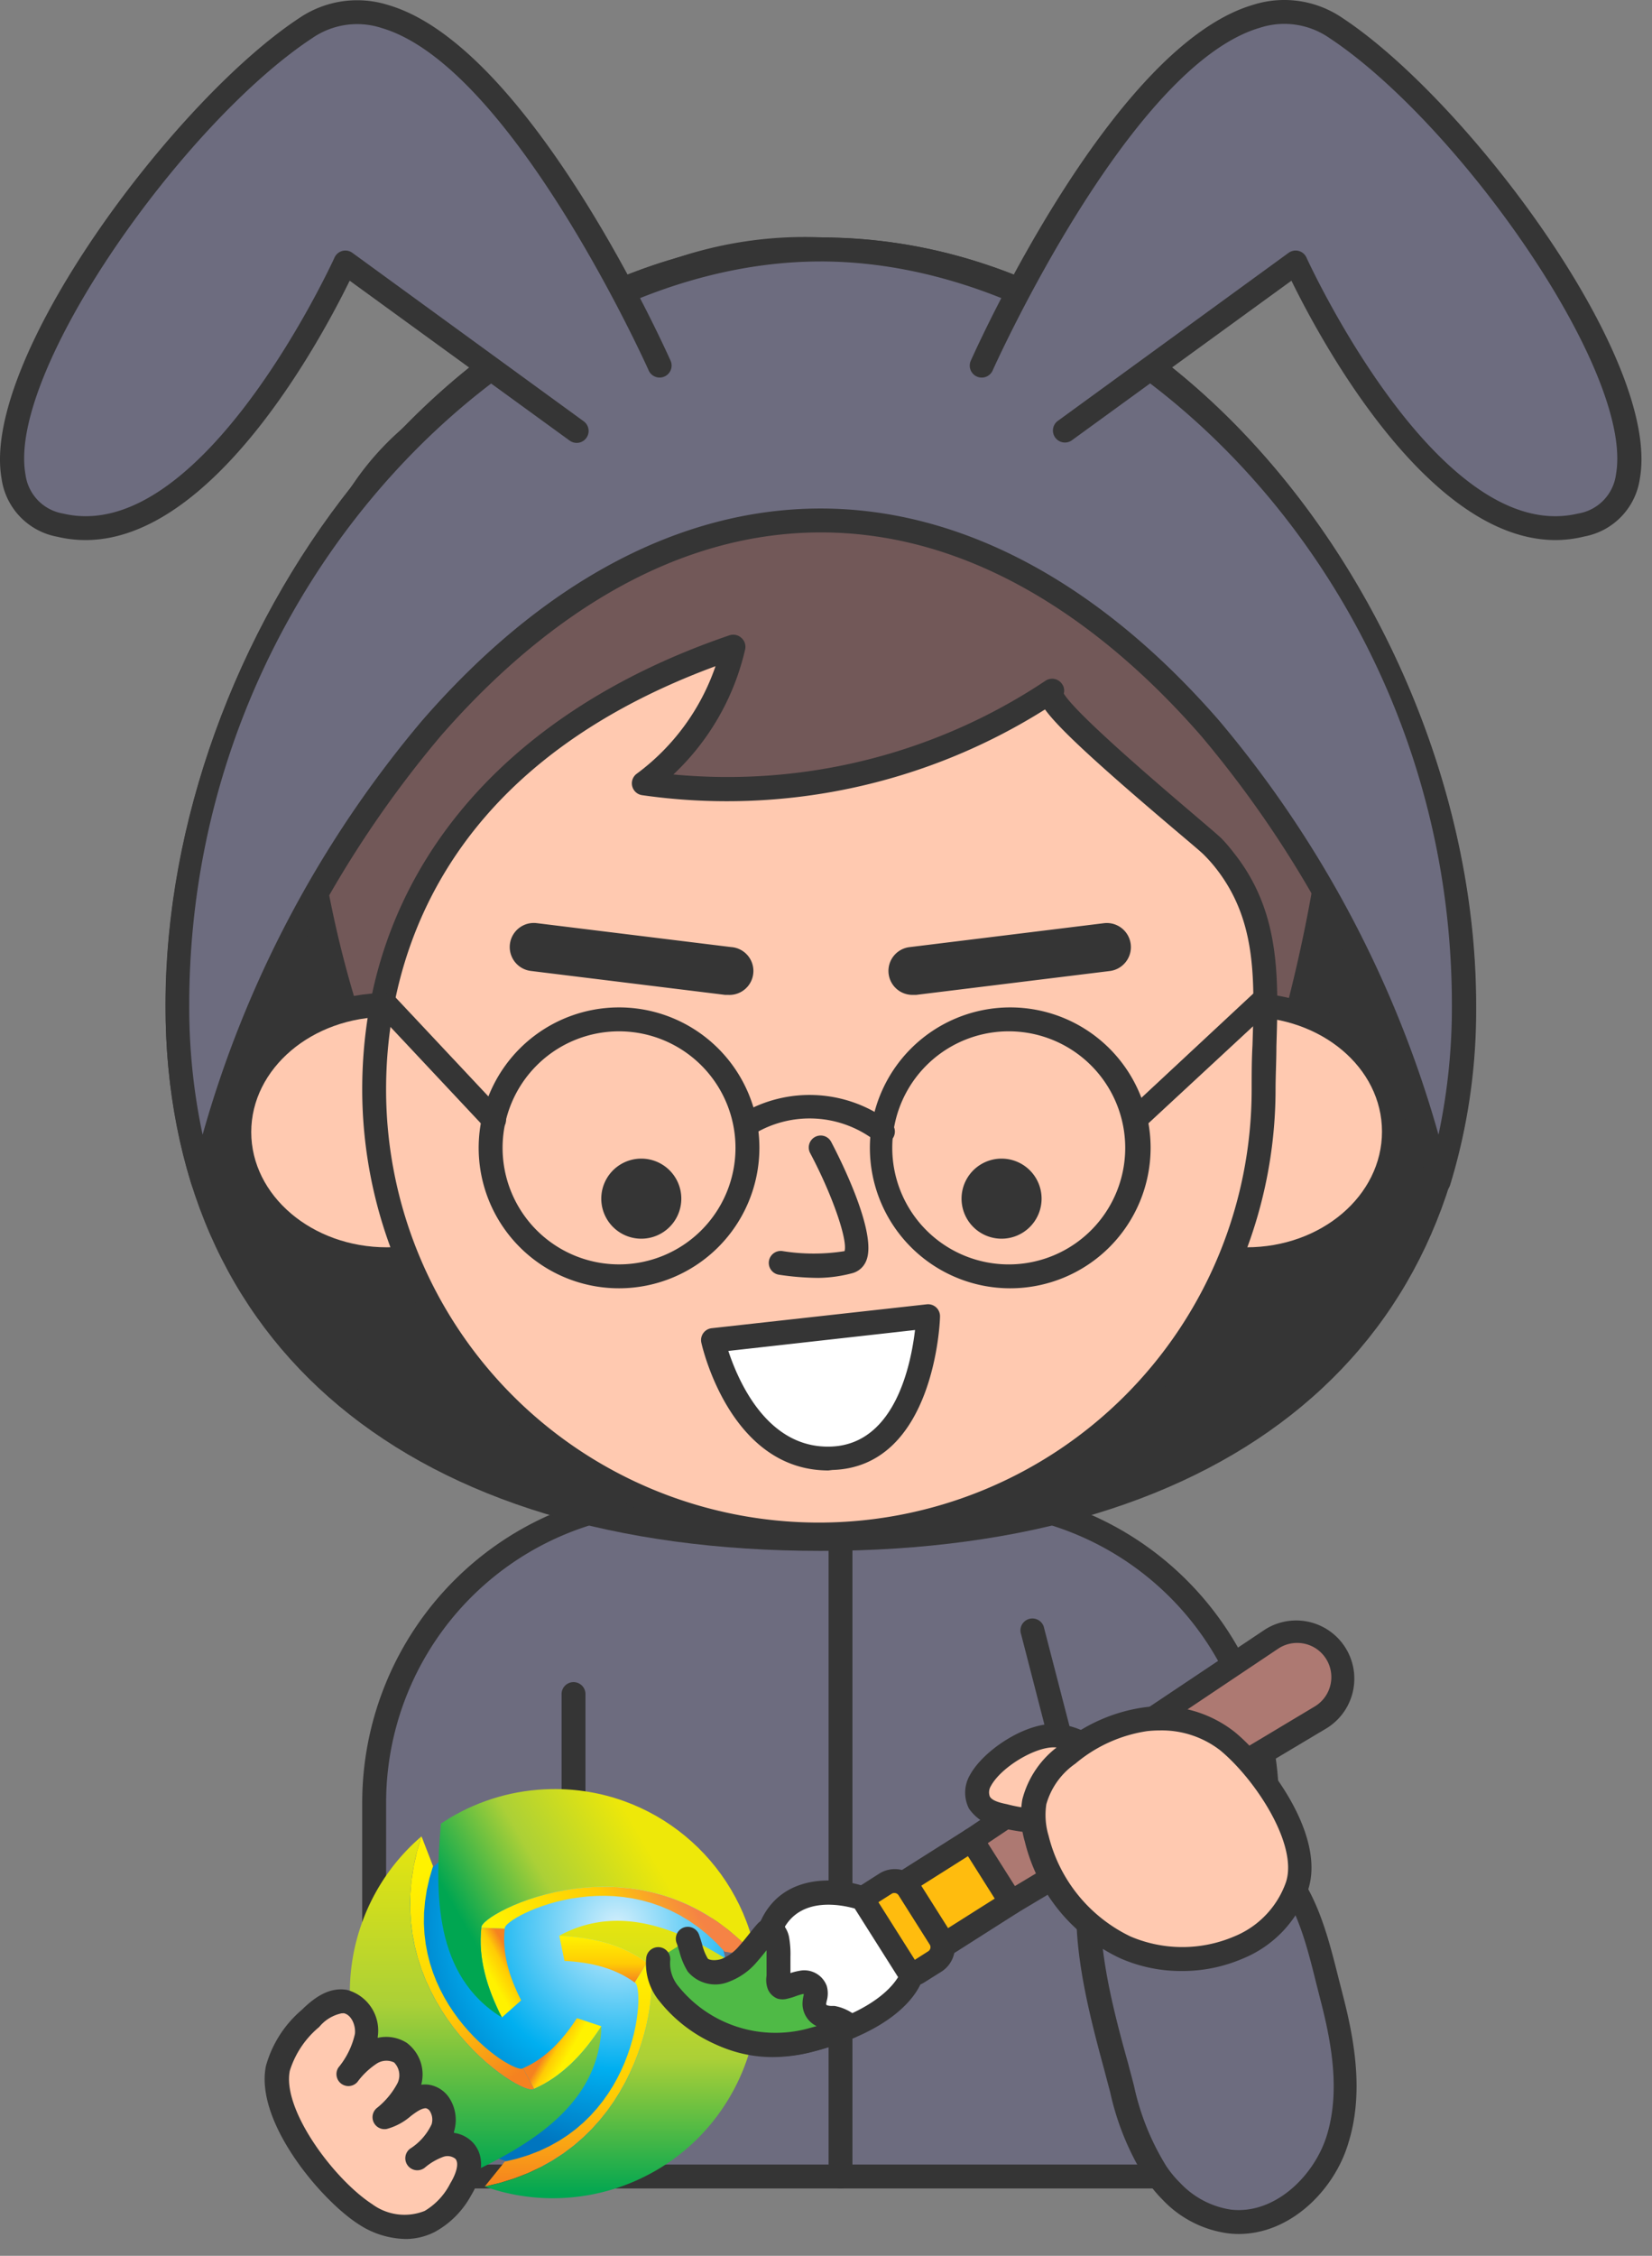 <svg width="85" height="116" fill="none" xmlns="http://www.w3.org/2000/svg"><rect width="100%" height="100%" fill="#808080" stroke="none"/><path d="M65.188 111.92V92.688a15.55 15.55 0 0 0-15.543-15.55h-14.85a15.55 15.55 0 0 0-15.544 15.55v19.232h45.937Z" fill="#6D6C7F"/><path d="M65.188 112.535H19.251a.613.613 0 0 1-.614-.615V92.688a16.177 16.177 0 0 1 16.158-16.164h14.85a16.177 16.177 0 0 1 16.158 16.164v19.232a.613.613 0 0 1-.615.615Zm-45.322-1.23h44.708V92.688a14.948 14.948 0 0 0-14.93-14.935H34.796a14.948 14.948 0 0 0-14.929 14.935v18.617Z" fill="#353535"/><path d="M43.246 112.535a.616.616 0 0 1-.614-.615V78.115a.615.615 0 0 1 1.229 0v33.805a.617.617 0 0 1-.615.615ZM59.565 109.332a.61.61 0 0 1-.615-.461l-6.41-24.83a.612.612 0 0 1 .426-.796.615.615 0 0 1 .76.488l6.435 24.856a.615.615 0 0 1-.443.743.44.44 0 0 1-.153 0Z" fill="#353535"/><path d="M60.265 112.694a5.105 5.105 0 0 0 2.963 1.537c2.458.295 4.794-1.764 5.531-4.155.738-2.391.332-4.985-.295-7.412-.762-2.95-1.29-5.895-3.86-7.683-2.415-1.678-5.531-3.295-7.695-.264-2.163 3.03-.073 9.36.793 12.698a13.584 13.584 0 0 0 1.733 4.302c.247.35.525.677.83.977Z" fill="#6D6C7F"/><path d="M63.732 114.876a4.37 4.37 0 0 1-.572-.037 5.667 5.667 0 0 1-3.325-1.708 6.967 6.967 0 0 1-.873-1.064 13.96 13.96 0 0 1-1.844-4.499c-.092-.338-.19-.713-.295-1.112-.99-3.651-2.458-9.164-.405-12.096 2.766-3.909 6.97-.983 8.55.117 2.525 1.758 3.226 4.548 3.902 7.24l.203.793c.615 2.366 1.125 5.138.283 7.757-.707 2.317-2.92 4.609-5.624 4.609Zm-3.786-21.241a2.963 2.963 0 0 0-2.508 1.438c-1.74 2.459-.283 7.843.615 11.063.104.406.209.781.295 1.125A13.04 13.04 0 0 0 60 111.373c.212.32.457.617.731.885a4.506 4.506 0 0 0 2.594 1.364c2.237.265 4.253-1.69 4.917-3.73.744-2.317.264-4.88-.307-7.075l-.203-.799c-.645-2.593-1.26-5.034-3.411-6.533-1.82-1.236-3.233-1.85-4.382-1.85h.006ZM75.317 51.674c0 19.164-14.818 27.462-33.097 27.462-18.28 0-33.092-8.298-33.092-27.462s14.813-38.85 33.092-38.85c18.279 0 33.097 19.692 33.097 38.85Z" fill="#353535"/><path d="M42.22 79.75c-21.106 0-33.706-10.491-33.706-28.076 0-18.629 14.413-39.465 33.706-39.465 19.293 0 33.712 20.836 33.712 39.465 0 17.579-12.606 28.076-33.712 28.076Zm0-66.311c-15.329 0-32.477 16.355-32.477 38.235 0 16.81 12.139 26.847 32.477 26.847 20.338 0 32.483-10.037 32.483-26.847 0-21.88-17.117-38.236-32.483-38.236Z" fill="#353535"/><path d="M68.784 39.886a31.228 31.228 0 0 1-.344 4.063 80.132 80.132 0 0 1-4.591 17.117c-.996 2.532-2.17 5.095-4.18 6.933a19.422 19.422 0 0 1-5.445 3.159c-5.95 2.6-12.545 4.985-18.796 3.245-6.25-1.74-10.756-7.283-13.773-13.048a55.784 55.784 0 0 1-6.147-21.186c-.368-4.413.246-9.834 2.459-13.75a14 14 0 0 1 4.02-4.61c.946-.67 5.427-1.739 5.759-2.323 3.49-6.146 12.482-7.615 18.322-6.146 13.361 3.43 22.931 12.975 22.716 26.546Z" fill="#725858"/><path d="M39.897 75.608a17.484 17.484 0 0 1-4.635-.615c-5.482-1.524-10.375-6.146-14.136-13.356a56.896 56.896 0 0 1-6.22-21.425c-.436-5.23.504-10.504 2.52-14.1a14.579 14.579 0 0 1 4.18-4.8 13.984 13.984 0 0 1 3.017-1.23c.89-.255 1.758-.584 2.594-.983 2.133-3.688 5.857-5.384 8.605-6.146a20.725 20.725 0 0 1 10.356-.209c14.524 3.688 23.417 14.093 23.208 27.123a31.161 31.161 0 0 1-.356 4.15 80.514 80.514 0 0 1-4.61 17.245c-1.014 2.588-2.243 5.25-4.339 7.167-1.586 1.444-3.479 2.336-5.612 3.27-4.738 2.09-9.71 3.909-14.572 3.909Zm1.622-62.176c-5.2 0-10.805 2.053-13.263 6.362-.27.467-1.058.762-3.246 1.487-.926.264-1.827.61-2.692 1.033a13.33 13.33 0 0 0-3.841 4.4c-1.893 3.393-2.778 8.402-2.366 13.405a55.555 55.555 0 0 0 6.09 20.953c2.52 4.813 6.89 10.934 13.393 12.741 5.92 1.641 12.336-.578 18.384-3.22 2.028-.886 3.829-1.728 5.273-3.074 1.912-1.745 3.073-4.253 4.02-6.705a79.255 79.255 0 0 0 4.56-16.982c.202-1.319.315-2.65.338-3.983.197-12.39-8.34-22.342-22.261-25.913a18.002 18.002 0 0 0-4.389-.504Z" fill="#353535"/><path d="M19.903 64.754c4.192 0 7.59-2.928 7.59-6.54s-3.398-6.54-7.59-6.54-7.59 2.928-7.59 6.54 3.398 6.54 7.59 6.54Z" fill="#FFC9B0"/><path d="M19.903 65.368c-4.524 0-8.205-3.208-8.205-7.154 0-3.946 3.687-7.154 8.205-7.154 4.517 0 8.18 3.208 8.18 7.13 0 3.92-3.687 7.178-8.18 7.178Zm0-13.079c-3.848 0-6.976 2.661-6.976 5.925s3.128 5.925 6.976 5.925c3.847 0 6.951-2.655 6.951-5.95 0-3.294-3.11-5.9-6.951-5.9Z" fill="#353535"/><path d="M64.137 64.754c4.193 0 7.591-2.928 7.591-6.54s-3.398-6.54-7.59-6.54c-4.193 0-7.591 2.928-7.591 6.54s3.398 6.54 7.59 6.54Z" fill="#FFC9B0"/><path d="M64.137 65.368c-4.523 0-8.205-3.208-8.205-7.154 0-3.946 3.688-7.154 8.205-7.154 4.518 0 8.2 3.208 8.2 7.13 0 3.92-3.688 7.178-8.2 7.178Zm0-13.079c-3.847 0-6.976 2.661-6.976 5.925s3.129 5.925 6.976 5.925c3.848 0 6.97-2.655 6.97-5.95 0-3.294-3.128-5.9-6.97-5.9Z" fill="#353535"/><path d="M62.988 44.194c2.766 3.46 2.028 7.517 2.028 11.832a22.882 22.882 0 1 1-45.765 0c0-11.586 7.85-19.146 18.476-22.741a12.035 12.035 0 0 1-4.579 6.982 30.061 30.061 0 0 0 20.977-4.751c-.842.571 7.69 7.375 8.273 7.99.215.24.412.46.59.688Z" fill="#FFC9B0"/><path d="M42.128 79.53a23.528 23.528 0 0 1-23.491-23.504c0-10.756 6.883-19.263 18.893-23.356a.615.615 0 0 1 .615.13.614.614 0 0 1 .19.614 12.735 12.735 0 0 1-3.687 6.41 29.502 29.502 0 0 0 19.145-4.818.615.615 0 0 1 .855.172.576.576 0 0 1 .086.485c.614 1.039 4.917 4.708 6.607 6.147.916.78 1.364 1.161 1.518 1.315.154.154.43.473.615.719 2.415 3.024 2.31 6.404 2.2 9.975 0 .738-.043 1.482-.043 2.238a23.528 23.528 0 0 1-23.503 23.472Zm-5.31-45.274C22.065 39.7 19.865 50.175 19.865 56.026a22.267 22.267 0 1 0 44.536 0c0-.768 0-1.524.043-2.274.11-3.485.203-6.497-1.936-9.17a7.405 7.405 0 0 0-.553-.615c-.111-.123-.75-.658-1.426-1.23-4.303-3.644-6.08-5.322-6.761-6.256a30.731 30.731 0 0 1-20.738 4.407.614.614 0 0 1-.27-1.1 11.524 11.524 0 0 0 4.056-5.532Z" fill="#353535"/><path d="M32.951 63.696a2.059 2.059 0 1 0 0-4.117 2.059 2.059 0 0 0 0 4.117ZM51.488 63.696a2.059 2.059 0 1 0 0-4.117 2.059 2.059 0 0 0 0 4.117ZM42.115 65.712a14.042 14.042 0 0 1-2.052-.166.614.614 0 1 1 .215-1.21c1.052.167 2.125.167 3.177 0 .166-.566-.614-2.87-1.776-5.053a.615.615 0 0 1 .727-.866.614.614 0 0 1 .36.3c.579 1.101 2.404 4.801 1.79 6.147a1.07 1.07 0 0 1-.738.615 7.118 7.118 0 0 1-1.703.233ZM37.456 51.158h-.153l-9.988-1.23a1.238 1.238 0 1 1 .301-2.458l9.994 1.23a1.231 1.231 0 1 1-.154 2.458ZM46.983 51.158a1.232 1.232 0 0 1-.153-2.458l9.993-1.23a1.239 1.239 0 0 1 .302 2.459l-9.988 1.23h-.154Z" fill="#353535"/><path d="M75.317 51.674a30.043 30.043 0 0 1-1.309 9.084C70.013 43.974 57.297 26.764 42.22 26.764c-15.077 0-27.793 17.21-31.788 33.995a30.04 30.04 0 0 1-1.31-9.085c0-19.157 14.825-38.844 33.098-38.844s33.097 19.687 33.097 38.844Z" fill="#6D6C7F"/><path d="M74.008 61.373a.614.614 0 0 1-.577-.467A55.868 55.868 0 0 0 61.826 37.87c-4.16-4.782-10.934-10.492-19.588-10.492-8.654 0-15.42 5.71-19.582 10.492a55.802 55.802 0 0 0-11.61 23.036.615.615 0 0 1-1.18.037 30.645 30.645 0 0 1-1.34-9.269c0-18.623 14.42-39.459 33.712-39.459 19.293 0 33.713 20.836 33.713 39.46.03 3.14-.421 6.265-1.34 9.268a.615.615 0 0 1-.603.43ZM42.22 13.445c-15.329 0-32.483 16.349-32.483 38.23a31.35 31.35 0 0 0 .688 6.674A56.87 56.87 0 0 1 21.71 37.065c6.208-7.148 13.3-10.916 20.51-10.916 7.21 0 14.308 3.78 20.516 10.916a56.952 56.952 0 0 1 11.279 21.284 31.35 31.35 0 0 0 .688-6.675c0-21.88-17.117-38.23-32.483-38.23Z" fill="#353535"/><path d="M33.953 18.853s-10.11-22.74-18.23-17.406C7.604 6.782-4.67 25.16 3.081 27.003c7.75 1.844 14.67-13.521 14.67-13.521l11.9 8.66" fill="#6D6C7F"/><path d="M4.396 27.771c-.49 0-.98-.058-1.457-.172a3.534 3.534 0 0 1-2.858-2.987C-1 18.466 8.975 5.16 15.385.937a5.31 5.31 0 0 1 4.598-.676c7.258 2.127 14.235 17.652 14.53 18.31a.617.617 0 0 1-1.125.504c-.068-.16-7.038-15.667-13.75-17.634a4.068 4.068 0 0 0-3.577.522C9.436 6.327.364 19.118 1.311 24.397a2.342 2.342 0 0 0 1.93 2.01c7.166 1.703 13.902-13.012 13.97-13.16a.615.615 0 0 1 .672-.354c.09.018.175.055.25.11l11.899 8.66a.614.614 0 0 1-.72.995l-11.32-8.224c-1.39 2.84-6.958 13.338-13.596 13.338Z" fill="#353535"/><path d="M50.487 18.853s10.11-22.74 18.23-17.375C76.835 6.844 89.11 25.19 81.358 27.034c-7.75 1.844-14.67-13.522-14.67-13.522l-11.9 8.648" fill="#6D6C7F"/><path d="M80.044 27.772c-6.638 0-12.206-10.498-13.596-13.338l-11.321 8.224a.617.617 0 0 1-.725-.996l11.899-8.66a.617.617 0 0 1 .522-.098.614.614 0 0 1 .4.344c.067.148 6.804 14.862 13.97 13.16a2.342 2.342 0 0 0 1.955-2.023c.928-5.28-8.144-18.07-14.751-22.434a4.07 4.07 0 0 0-3.577-.522c-6.712 1.967-13.682 17.474-13.75 17.633a.616.616 0 0 1-1.124-.504c.295-.657 7.27-16.183 14.53-18.31a5.304 5.304 0 0 1 4.597.677c6.41 4.222 16.386 17.51 15.304 23.675a3.534 3.534 0 0 1-2.858 2.987c-.483.12-.978.182-1.475.185ZM29.51 112.535a.616.616 0 0 1-.615-.615V87.138a.615.615 0 1 1 1.229 0v24.782a.617.617 0 0 1-.615.615ZM31.857 66.247a7.222 7.222 0 1 1 7.216-7.222 7.228 7.228 0 0 1-7.216 7.222Zm0-13.214a5.992 5.992 0 1 0-.012 11.984 5.992 5.992 0 0 0 .012-11.984ZM51.98 66.247a7.222 7.222 0 1 1 7.222-7.222 7.228 7.228 0 0 1-7.222 7.222Zm0-13.214a5.993 5.993 0 1 0 0 11.985 5.993 5.993 0 0 0 0-11.985Z" fill="#353535"/><path d="M45.428 58.804a.614.614 0 0 1-.362-.117 5.532 5.532 0 0 0-6.264-.38.614.614 0 0 1-.688-1.015 6.853 6.853 0 0 1 7.677.4.615.615 0 0 1-.363 1.112ZM25.41 58.19a.614.614 0 0 1-.449-.191l-5.531-5.895a.615.615 0 0 1 .897-.841l5.531 5.894a.614.614 0 0 1 0 .866.615.615 0 0 1-.448.166ZM58.421 58.19a.612.612 0 0 1-.612-.637.615.615 0 0 1 .195-.427l6.68-6.22a.615.615 0 0 1 .836.897l-6.705 6.214a.615.615 0 0 1-.394.172Z" fill="#353535"/><path d="m36.688 68.915 11.063-1.23s-.233 7.148-4.96 7.29c-4.726.141-6.103-6.06-6.103-6.06Z" fill="#fff"/><path d="M42.626 75.614c-5.022 0-6.479-6.294-6.54-6.57a.615.615 0 0 1 .29-.665.615.615 0 0 1 .245-.08l11.063-1.228a.614.614 0 0 1 .682.633c0 .313-.313 7.726-5.532 7.885l-.209.025Zm-5.151-6.146c.498 1.505 1.991 5.052 5.304 4.917 3.313-.136 4.1-4.303 4.302-5.993l-9.606 1.076Z" fill="#353535"/><path d="M28.515 111.474a8.982 8.982 0 1 0-.001-17.964 8.982 8.982 0 0 0 0 17.964Z" fill="url(#a)"/><path fill-rule="evenodd" clip-rule="evenodd" d="m28.777 99.536.265 1.299.256.014.254.022.25.028.246.034.242.042.238.046.233.056.23.062.226.072.222.078.216.088.212.096.205.104.202.114.196.124.19.132.64-1.02-.24-.166-.244-.154-.252-.143-.258-.13-.265-.12-.27-.108-.276-.1-.282-.088-.288-.078-.294-.07-.297-.06-.302-.05-.308-.042-.312-.036-.316-.026-.32-.02Z" fill="url(#b)"/><path fill-rule="evenodd" clip-rule="evenodd" d="m33.3 100.927-.64 1.02.05.037.044.078.036.118.028.154.02.186.008.218-.002.248-.016.272-.03.297-.042.318-.06.336-.076.352-.094.365-.112.378-.132.386-.152.392-.176.395-.198.398-.221.394-.248.391-.274.386-.3.376-.33.366-.357.351-.39.336-.42.316-.451.294-.488.272-.52.245-.557.216-.594.184-.632.152-1.033 1.281.79-.188.741-.232.698-.269.65-.306.609-.34.565-.368.526-.395.486-.42.447-.438.412-.458.376-.469.341-.482.308-.489.278-.494.248-.498.22-.493.19-.49.166-.484.14-.469.117-.458.094-.442.074-.42.054-.397.036-.37.02-.342.004-.308-.012-.271-.024-.234-.034-.192-.046-.146-.054-.1-.062-.046Z" fill="url(#c)"/><path fill-rule="evenodd" clip-rule="evenodd" d="M38.977 101.803c-2.974-2.083-6.62-4.211-10.2-2.265 1.718.084 3.269.47 4.522 1.391.698.214.318 9.731-8.356 11.508 4.763 1.687 10.187-.256 12.725-4.816a10.51 10.51 0 0 0 1.31-5.818Z" fill="url(#d)"/><path fill-rule="evenodd" clip-rule="evenodd" d="m25.824 103.741.992-.879-.116-.23-.108-.23-.1-.23-.094-.23-.086-.229-.078-.23-.068-.23-.062-.232-.05-.23-.044-.232-.032-.229-.022-.232-.014-.232-.002-.23.01-.232.02-.232-1.203-.044-.024.29-.012.29.002.29.016.29.028.287.042.29.054.288.064.288.076.288.086.287.098.288.106.288.118.288.126.288.133.287.144.286Z" fill="url(#e)"/><path fill-rule="evenodd" clip-rule="evenodd" d="m24.767 99.128 1.204.044.006-.062.048-.078.082-.09.12-.1.151-.11.184-.115.216-.122.244-.122.272-.124.296-.122.321-.116.342-.112.364-.102.383-.09.4-.08.416-.061.43-.048.443-.026.454-.006.462.018.47.045.477.072.48.102.483.134.486.17.484.206.481.244.478.286.474.33.465.373.456.422.446.472 1.627.253-.558-.589-.572-.528-.581-.468-.59-.41-.597-.357-.604-.306-.604-.258-.605-.211-.606-.168-.6-.128-.595-.09-.59-.056-.577-.022-.568.006-.553.034-.538.058-.52.08-.5.098-.477.114-.456.127-.427.138-.402.146-.37.152-.34.154-.305.154-.268.152-.232.144-.19.138-.148.126-.104.114-.058.096-.01.075Z" fill="url(#f)"/><path fill-rule="evenodd" clip-rule="evenodd" d="M22.685 93.774c-.318 3.618-.336 7.837 3.138 9.967-.786-1.531-1.227-3.066-1.058-4.613-.163-.711 8.269-5.14 14.145 1.483-.92-4.966-5.315-8.694-10.535-8.612-1.905.03-3.683.564-5.212 1.471-.16.098-.32.2-.478.304Z" fill="url(#g)"/><path fill-rule="evenodd" clip-rule="evenodd" d="m30.94 104.195-1.256-.418-.14.214-.146.208-.148.202-.154.196-.156.189-.16.182-.166.176-.167.168-.176.16-.178.152-.184.144-.188.136-.194.126-.2.117-.206.108-.21.098.564 1.064.264-.124.256-.134.25-.148.242-.158.235-.17.23-.18.224-.19.218-.2.21-.209.208-.218.2-.228.195-.238.19-.244.186-.254.182-.259.176-.268Z" fill="url(#h)"/><path fill-rule="evenodd" clip-rule="evenodd" d="m27.475 107.417-.563-1.064-.058.024h-.09l-.118-.028-.148-.052-.172-.078-.192-.102-.212-.123-.23-.15-.241-.174-.254-.196-.262-.22-.266-.242-.271-.264-.27-.285-.268-.308-.264-.328-.254-.35-.246-.369-.23-.39-.215-.41-.198-.429-.176-.45-.152-.468-.124-.486-.096-.503-.064-.522-.03-.54.008-.557.05-.574.09-.59.138-.607.184-.621-.594-1.535-.23.777-.171.758-.114.737-.06.718-.01.695.036.676.08.651.12.632.155.607.19.584.22.562.246.535.27.514.288.487.305.462.32.438.328.41.336.383.338.358.337.33.334.302.328.273.316.246.303.216.286.188.266.158.24.126.216.098.182.064.15.034.111.002.072-.03Z" fill="url(#i)"/><path fill-rule="evenodd" clip-rule="evenodd" d="M23.88 111.897c3.292-1.534 6.955-3.627 7.063-7.7-.933 1.447-2.043 2.596-3.466 3.222-.535.497-8.585-4.591-5.788-12.991-3.84 3.28-4.872 8.949-2.192 13.428a10.483 10.483 0 0 0 4.383 4.041Z" fill="url(#j)"/><path d="m50 94.594-3.527 2.23 2.035 3.221 3.528-2.23-2.035-3.22Z" fill="#FFBC0E"/><path d="M48.501 100.666h-.135a.626.626 0 0 1-.381-.276l-2.034-3.215a.615.615 0 0 1 .19-.848l3.528-2.231a.614.614 0 0 1 .848.19l2.035 3.221a.614.614 0 0 1-.19.848l-3.529 2.244a.616.616 0 0 1-.332.067Zm-1.186-3.645 1.377 2.182 2.49-1.573-1.378-2.182-2.489 1.573Z" fill="#353535"/><path d="m52.054 97.82 15.9-9.514a2.377 2.377 0 0 0 .812-3.325 2.384 2.384 0 0 0-3.356-.7l-15.415 10.3 2.059 3.24Z" fill="#AD7972"/><path d="M52.054 98.435a.615.615 0 0 1-.516-.283l-2.035-3.22a.614.614 0 0 1 .178-.842l15.415-10.302a2.992 2.992 0 1 1 3.19 5.065l-15.919 9.496a.578.578 0 0 1-.313.086Zm-1.23-3.657 1.396 2.206 15.402-9.219a1.762 1.762 0 0 0 .128-2.968 1.765 1.765 0 0 0-2.002-.007l-14.923 9.988Z" fill="#353535"/><path d="m45.56 96.846-.883.558a.867.867 0 0 0-.27 1.195l1.602 2.536a.867.867 0 0 0 1.196.27l.883-.559a.866.866 0 0 0 .27-1.195l-1.603-2.536a.867.867 0 0 0-1.195-.27Z" fill="#FFBC0E"/><path d="M46.743 102.166a1.48 1.48 0 0 1-1.23-.689l-1.603-2.538a1.481 1.481 0 0 1 .461-2.04l.879-.56a1.494 1.494 0 0 1 2.047.461l1.604 2.538a1.487 1.487 0 0 1-.461 2.047l-.879.553a1.504 1.504 0 0 1-.818.228Zm-.725-4.825a.251.251 0 0 0-.135.037l-.879.56a.277.277 0 0 0-.11.153.29.29 0 0 0 .03.19l1.604 2.539a.26.26 0 0 0 .35.08l.88-.56a.25.25 0 0 0 .08-.344l-1.605-2.538a.244.244 0 0 0-.16-.11l-.055-.007Z" fill="#353535"/><path d="m44.377 97.605 2.526 4.001s-.38 1.445-3.153 2.619c-.676.278-1.372.504-2.083.676-4.678 1.198-6.884-2.293-6.884-2.293 2.459 1.402 3.632-.891 4.837-3.362l.148-.307c1.26-2.557 4.61-1.334 4.61-1.334Z" fill="#fff"/><path d="M39.761 105.78a6.804 6.804 0 0 1-5.531-2.821.616.616 0 0 1 .823-.867 1.84 1.84 0 0 0 1.457.295c1.014-.313 1.813-1.948 2.52-3.393l.154-.307c1.186-2.428 4.025-2.145 5.365-1.66a.615.615 0 0 1 .308.252l2.532 4.002a.609.609 0 0 1 .074.485c-.05.179-.547 1.77-3.51 3.024-.704.295-1.43.538-2.17.726-.66.17-1.34.259-2.022.264Zm-3.073-2.158a5.762 5.762 0 0 0 4.85.701 13.82 13.82 0 0 0 1.973-.651c1.782-.756 2.458-1.611 2.698-2.004l-2.231-3.528c-.658-.184-2.803-.651-3.688 1.106l-.154.314c-.811 1.659-1.733 3.552-3.263 4.019l-.185.043Z" fill="#353535"/><path d="M35.459 99.72c.118.448.282.883.492 1.296a1.281 1.281 0 0 0 1.432.271 2.904 2.904 0 0 0 1.155-.824c.32-.356.615-.75.91-1.106a.455.455 0 0 1 .172-.135c.24-.08.393.313.43.48.051.29.072.584.062.878v.94a1.228 1.228 0 0 0 0 .498c.024.07.075.127.141.16a.415.415 0 0 0 .172 0c.289-.067.553-.209.848-.252a.654.654 0 0 1 .726.357c.073.239-.068.485-.068.737a.684.684 0 0 0 .4.615c.172.058.352.096.534.11.347.061.668.223.922.468-.688.284-1.397.514-2.12.688a7.068 7.068 0 0 1-7.247-2.385 2.458 2.458 0 0 1-.56-1.788" fill="#4FBA46"/><path d="M39.909 105.755a7.567 7.567 0 0 1-5.974-2.845 3.027 3.027 0 0 1-.683-2.244.619.619 0 1 1 1.23.16c-.035.483.122.959.436 1.328a6.41 6.41 0 0 0 6.607 2.169l.492-.135a1.28 1.28 0 0 1-.725-1.186 2.01 2.01 0 0 1 .061-.418v-.049h-.037a3.296 3.296 0 0 0-.35.104 3.103 3.103 0 0 1-.443.135.925.925 0 0 1-.516 0 .89.89 0 0 1-.498-.485 1.342 1.342 0 0 1-.067-.695v-1.309c-.166.209-.332.412-.51.615a3.47 3.47 0 0 1-1.402.995 1.842 1.842 0 0 1-2.145-.516 3.679 3.679 0 0 1-.43-1.032c-.043-.13-.08-.265-.123-.388a.616.616 0 1 1 1.15-.43c.055.154.104.314.147.467.06.248.155.486.283.707.055.092.4.135.713.031.35-.144.661-.372.903-.664.16-.178.314-.369.461-.553.148-.185.289-.369.443-.541.116-.143.269-.251.442-.314a.8.8 0 0 1 .658.068c.293.205.495.516.565.867.06.334.084.674.074 1.014V101.459c.152-.051.309-.09.467-.117a1.232 1.232 0 0 1 1.401.781c.07.249.07.513 0 .762-.014.054-.024.11-.03.166a.07.07 0 0 0 .01.035.07.07 0 0 0 .027.026.738.738 0 0 0 .202.037h.185c.46.081.888.295 1.23.615a.615.615 0 0 1-.185 1.008c-.705.295-1.43.537-2.17.725a7.758 7.758 0 0 1-1.9.258Z" fill="#353535"/><path d="M50.444 91.576a1.174 1.174 0 0 0-.05 1.13 1.846 1.846 0 0 0 1.285.695 8.168 8.168 0 0 0 3.51.142 2.39 2.39 0 0 0 1.843-1.408c.498-1.53-1.327-2.778-2.667-2.87-1.34-.092-3.313 1.18-3.921 2.31Z" fill="#FFC9B0"/><path d="M53.94 94.299a11.778 11.778 0 0 1-2.384-.295 2.379 2.379 0 0 1-1.696-.996 1.8 1.8 0 0 1 .043-1.727c.688-1.273 2.889-2.742 4.493-2.63a4.037 4.037 0 0 1 2.895 1.634 2.28 2.28 0 0 1 .313 2.04 2.98 2.98 0 0 1-2.274 1.844 6.29 6.29 0 0 1-1.39.13Zm-2.956-2.459a.615.615 0 0 0-.055.541c.117.215.51.32.873.393a7.67 7.67 0 0 0 3.251.148c.265-.062 1.162-.32 1.383-1.002a1.064 1.064 0 0 0-.166-.971 2.797 2.797 0 0 0-1.96-1.094c-1.002-.068-2.797 1.008-3.326 1.985Z" fill="#353535"/><path d="M63.117 89.535a5.562 5.562 0 0 0-4.198-1.124 7.99 7.99 0 0 0-4.02 1.806 4.438 4.438 0 0 0-1.714 2.459 4.389 4.389 0 0 0 .123 1.893 8.445 8.445 0 0 0 4.56 5.593c3.073 1.377 7.634.369 8.826-3.135.836-2.409-1.794-6.047-3.577-7.492Z" fill="#FFC9B0"/><path d="M60.8 101.354a7.792 7.792 0 0 1-3.153-.651 8.974 8.974 0 0 1-4.917-6.005 4.826 4.826 0 0 1-.13-2.157 4.917 4.917 0 0 1 1.93-2.803 8.604 8.604 0 0 1 4.334-1.942 6.188 6.188 0 0 1 4.665 1.266c1.782 1.463 4.714 5.353 3.767 8.144a5.924 5.924 0 0 1-3.337 3.503c-.997.43-2.073.65-3.16.645Zm-1.125-12.372c-.22 0-.44.013-.657.037a7.418 7.418 0 0 0-3.688 1.672 3.8 3.8 0 0 0-1.494 2.09 3.688 3.688 0 0 0 .117 1.616 7.826 7.826 0 0 0 4.216 5.181 6.799 6.799 0 0 0 5.33 0 4.694 4.694 0 0 0 2.66-2.772c.658-1.924-1.567-5.31-3.38-6.804a4.917 4.917 0 0 0-3.104-1.02Z" fill="#353535"/><path d="M14.31 106.358a5.259 5.259 0 0 1 1.684-2.563c.491-.486 1.112-.984 1.788-.861a1.554 1.554 0 0 1 1.076 1.733 4.471 4.471 0 0 1-.953 2.01c.322-.433.72-.804 1.174-1.094a1.504 1.504 0 0 1 1.53 0 1.523 1.523 0 0 1 .406 1.795 4.5 4.5 0 0 1-1.229 1.53c.824-.166 1.389-1.186 2.225-1.069a1.22 1.22 0 0 1 .755.636 1.227 1.227 0 0 1 .044.986 3.595 3.595 0 0 1-1.315 1.549 3.73 3.73 0 0 1 1.167-.657 1.224 1.224 0 0 1 1.23.288c.473.535.172 1.377-.197 1.992a4.215 4.215 0 0 1-1.58 1.635 3.437 3.437 0 0 1-1.71.239 3.434 3.434 0 0 1-1.609-.626c-1.93-1.291-4.984-5.065-4.486-7.523Z" fill="#FFC9B0"/><path d="M20.905 115.134a4.553 4.553 0 0 1-2.459-.762c-1.924-1.229-5.347-5.267-4.763-8.137a5.832 5.832 0 0 1 1.844-2.883c.577-.565 1.37-1.198 2.33-1.026a2.165 2.165 0 0 1 1.579 2.409v.055a1.973 1.973 0 0 1 1.494.258 2.027 2.027 0 0 1 .743 2.152c.129-.016.259-.016.387 0a1.54 1.54 0 0 1 1.088.731 2.07 2.07 0 0 1 .209 1.69v.056c.383.051.736.236.996.522.577.651.528 1.641-.13 2.723a4.681 4.681 0 0 1-1.843 1.844 3.337 3.337 0 0 1-1.475.368Zm-3.332-11.604a2.026 2.026 0 0 0-1.149.701 4.772 4.772 0 0 0-1.512 2.25c-.406 1.997 2.268 5.58 4.235 6.859a2.808 2.808 0 0 0 2.704.35 3.456 3.456 0 0 0 1.316-1.414c.264-.43.485-1.014.264-1.266a.653.653 0 0 0-.615-.104c-.353.129-.68.32-.965.565a.625.625 0 0 1-.456.124.617.617 0 0 1-.3-1.101c.484-.305.87-.742 1.113-1.26a.824.824 0 0 0-.08-.658.331.331 0 0 0-.09-.107.342.342 0 0 0-.125-.059c-.197 0-.43.136-.78.406a3.127 3.127 0 0 1-1.23.658.616.616 0 0 1-.726-.714.614.614 0 0 1 .191-.343c.45-.353.822-.797 1.088-1.303a.936.936 0 0 0-.178-1.058.919.919 0 0 0-.891.056 3.902 3.902 0 0 0-.996.946.615.615 0 0 1-.977-.743 4.132 4.132 0 0 0 .848-1.728c.049-.442-.185-.989-.578-1.063l-.11.006Z" fill="#353535"/><defs><linearGradient id="b" x1="31.038" y1="101.947" x2="31.038" y2="99.536" gradientUnits="userSpaceOnUse"><stop stop-color="#F58220"/><stop offset=".4" stop-color="#FFCB05"/><stop offset="1" stop-color="#FFF200"/></linearGradient><linearGradient id="c" x1="29.236" y1="112.435" x2="29.236" y2="100.927" gradientUnits="userSpaceOnUse"><stop stop-color="#F58220"/><stop offset=".4" stop-color="#FFCB05"/><stop offset="1" stop-color="#FFF200"/></linearGradient><linearGradient id="d" x1="31.971" y1="112.864" x2="31.97" y2="97.931" gradientUnits="userSpaceOnUse"><stop stop-color="#00A651"/><stop offset=".47" stop-color="#ABD037"/><stop offset="1" stop-color="#EEE809"/></linearGradient><linearGradient id="e" x1="26.398" y1="100.799" x2="25.174" y2="101.506" gradientUnits="userSpaceOnUse"><stop stop-color="#F58220"/><stop offset=".4" stop-color="#FFCB05"/><stop offset="1" stop-color="#FFF200"/></linearGradient><linearGradient id="f" x1="35.49" y1="97.63" x2="27.325" y2="102.344" gradientUnits="userSpaceOnUse"><stop stop-color="#F58345"/><stop offset=".4" stop-color="#FFCB05"/><stop offset="1" stop-color="#FFF200"/></linearGradient><linearGradient id="g" x1="24.837" y1="100.622" x2="33.633" y2="95.544" gradientUnits="userSpaceOnUse"><stop stop-color="#00A651"/><stop offset=".47" stop-color="#ABD037"/><stop offset="1" stop-color="#EEE809"/></linearGradient><linearGradient id="h" x1="28.23" y1="105.241" x2="29.178" y2="105.788" gradientUnits="userSpaceOnUse"><stop stop-color="#F58220"/><stop offset=".4" stop-color="#FFCB05"/><stop offset="1" stop-color="#FFF200"/></linearGradient><linearGradient id="i" x1="27.582" y1="105.936" x2="20.755" y2="97.06" gradientUnits="userSpaceOnUse"><stop stop-color="#F58220"/><stop offset=".4" stop-color="#FFCB05"/><stop offset="1" stop-color="#FFF200"/></linearGradient><linearGradient id="j" x1="24.471" y1="111.687" x2="24.47" y2="93.398" gradientUnits="userSpaceOnUse"><stop stop-color="#00A651"/><stop offset=".47" stop-color="#ABD037"/><stop offset="1" stop-color="#EEE809"/></linearGradient><radialGradient id="a" cx="0" cy="0" r="1" gradientUnits="userSpaceOnUse" gradientTransform="translate(31.747 99.078) scale(17.401)"><stop stop-color="#D4EFFC"/><stop offset=".42" stop-color="#00AFF0"/><stop offset=".67" stop-color="#0075BF"/><stop offset="1" stop-color="#0072BC"/></radialGradient></defs></svg>